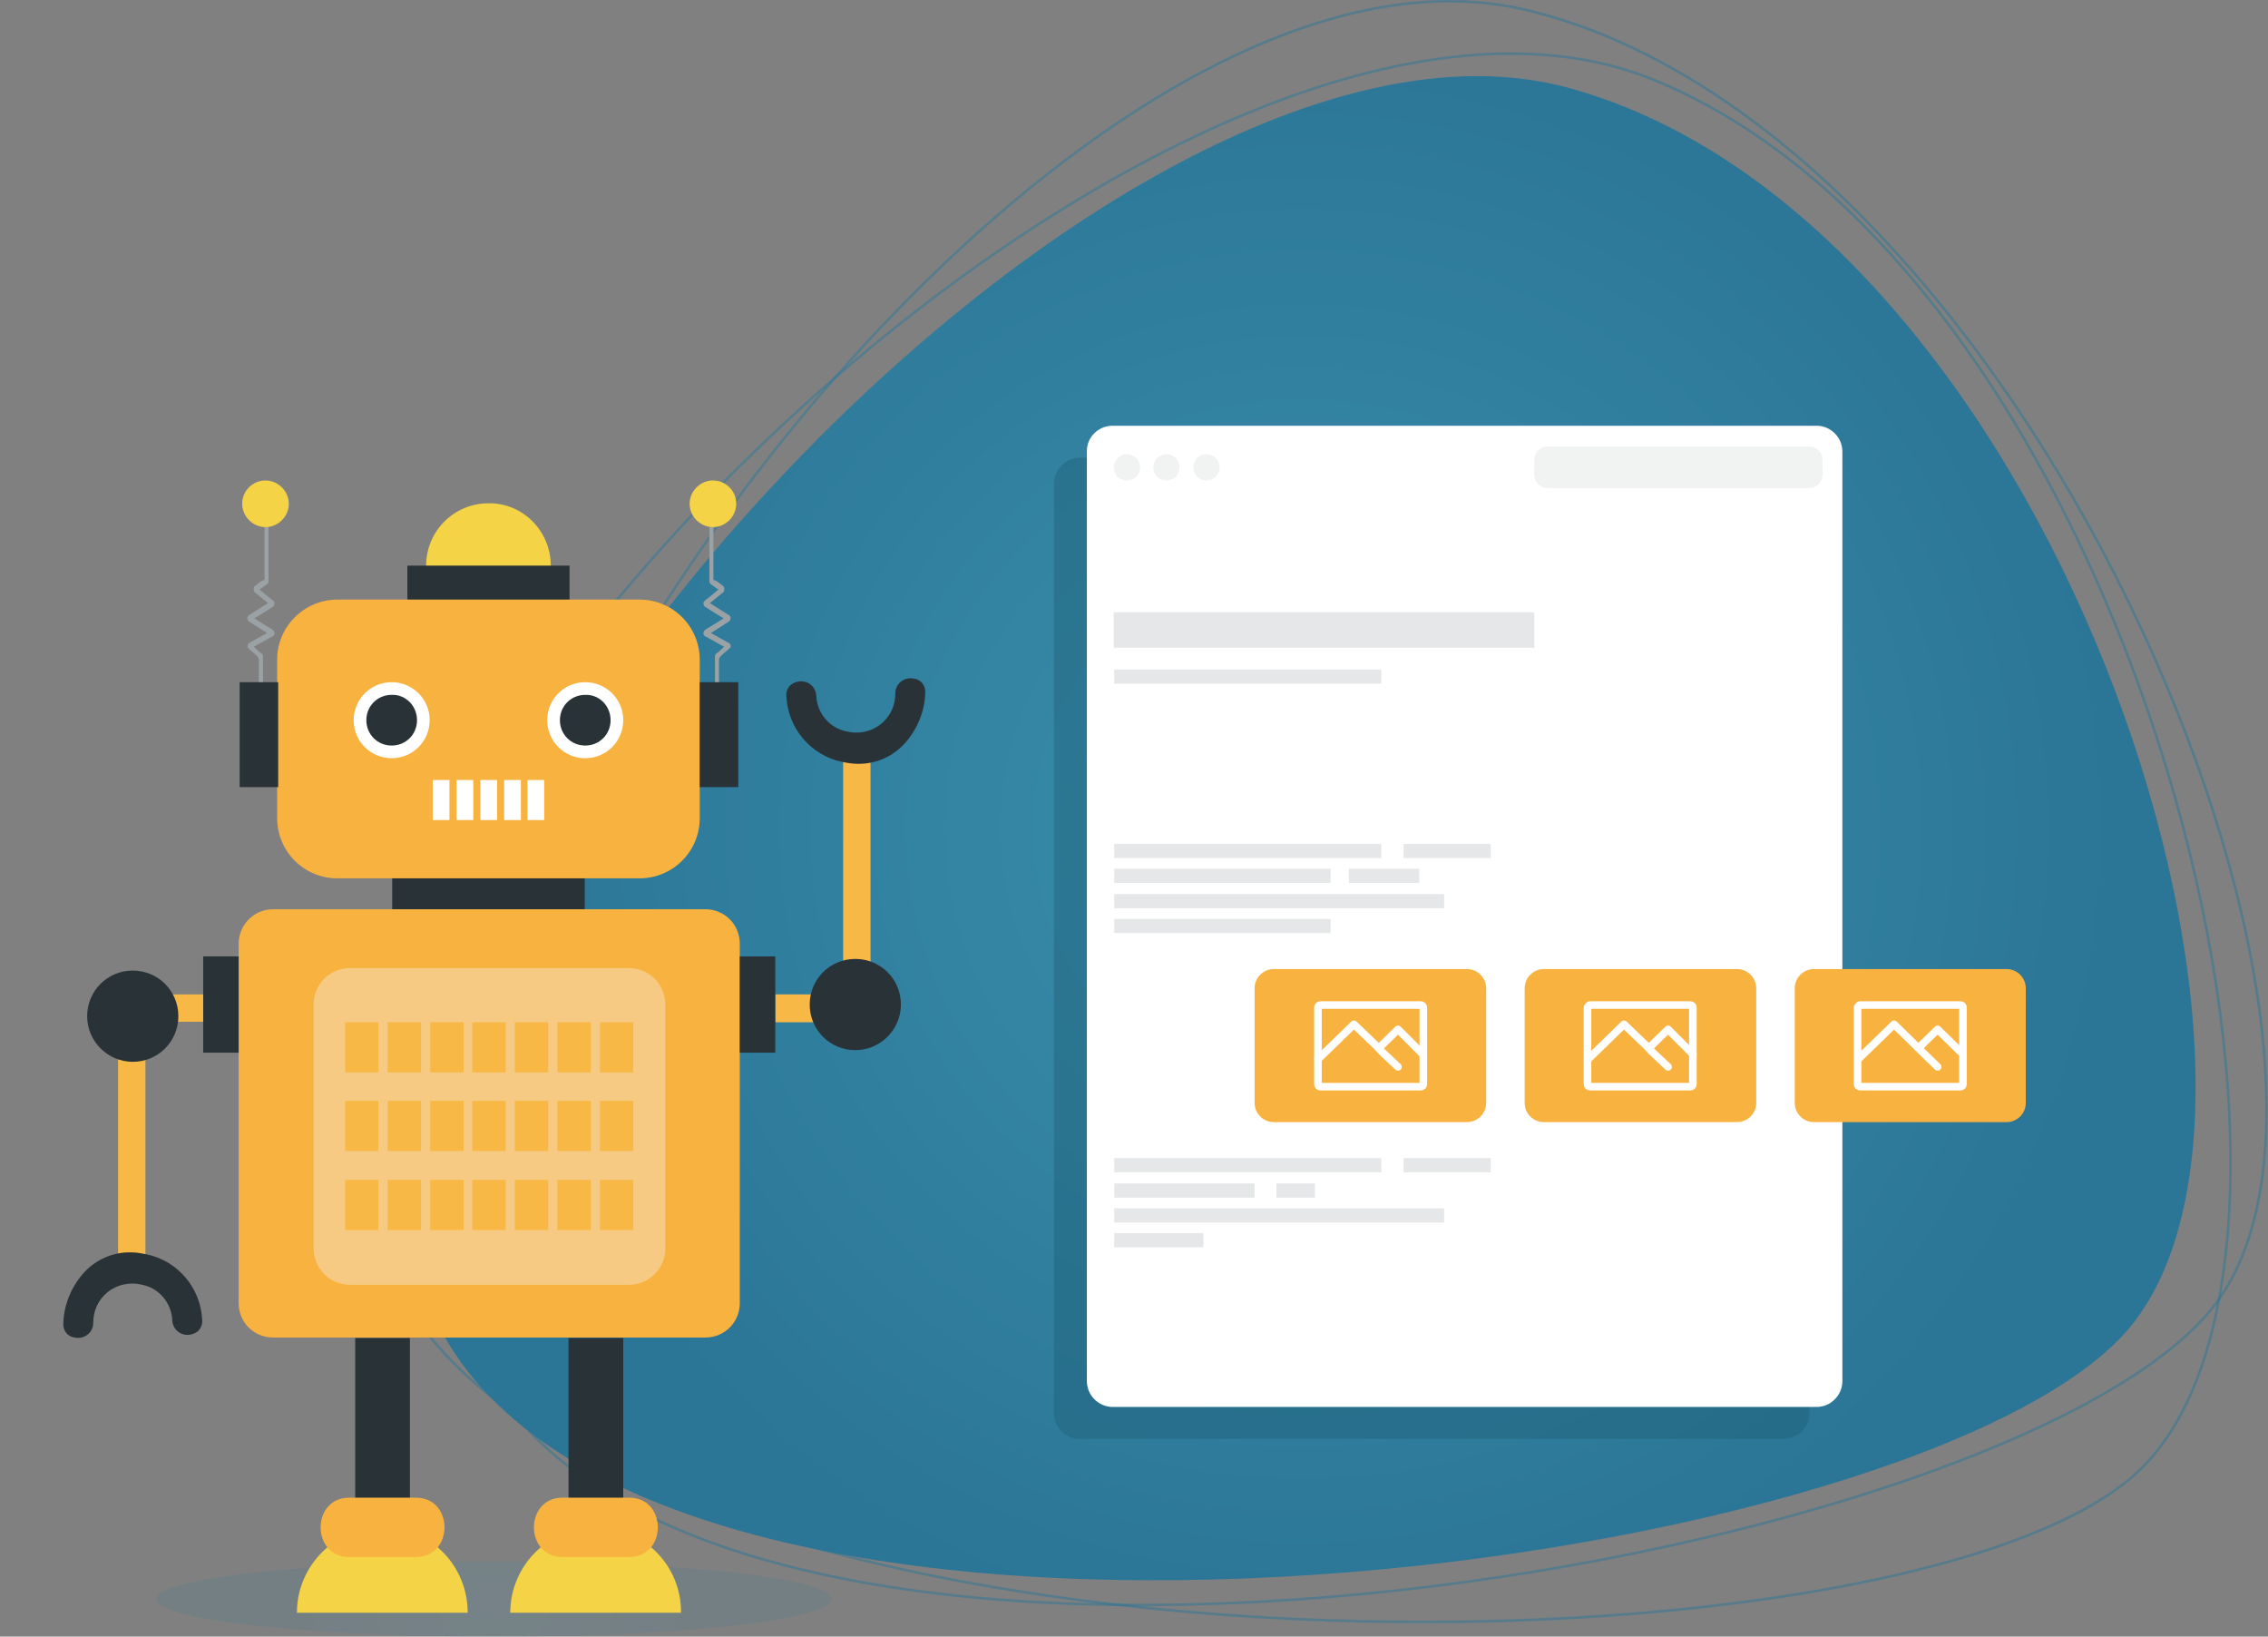 <?xml version="1.0" encoding="utf-8"?>
<!-- Generator: Adobe Illustrator 27.0.0, SVG Export Plug-In . SVG Version: 6.00 Build 0)  -->
<svg version="1.1" id="feature_auto-content" xmlns="http://www.w3.org/2000/svg" xmlns:xlink="http://www.w3.org/1999/xlink"
	 x="0px" y="0px" width="447.6px" height="322.9px" viewBox="0 0 447.6 322.9" style="enable-background:new 0 0 447.6 322.9;"
	 xml:space="preserve">
<rect x="0" y="0" width="447.6" height="322.9" fill="#808080" stroke="none"/>
<style type="text/css">
	.st0{fill:url(#SVGID_1_);}
	
		.st1{opacity:0.5;fill:none;stroke:url(#SVGID_00000052797585169645834580000010448397338396801177_);stroke-width:0.5;stroke-miterlimit:10;enable-background:new    ;}
	
		.st2{opacity:0.5;fill:none;stroke:url(#SVGID_00000090273464582044531750000016240394466901314441_);stroke-width:0.5;stroke-miterlimit:10;enable-background:new    ;}
	.st3{opacity:0.4;fill:#1C5E75;enable-background:new    ;}
	.st4{fill:#FFFFFF;}
	.st5{fill:#F1F2F2;}
	.st6{fill:#E6E7E8;}
	.st7{fill:#F8B23F;}
	.st8{fill:none;stroke:#FFFFFF;stroke-width:1.5;stroke-linecap:round;stroke-linejoin:round;}
	.st9{opacity:0.15;fill:url(#SVGID_00000088125871152239759820000003776629489532972436_);enable-background:new    ;}
	.st10{fill:#293237;}
	.st11{fill:#F4D347;}
	.st12{fill:#9AA2A5;}
	.st13{fill:#F7CA84;}
	.st14{fill:#F7B846;}
</style>
<radialGradient id="SVGID_1_" cx="257.044" cy="160.613" r="162.919" gradientTransform="matrix(1 0 0 -1 0 324)" gradientUnits="userSpaceOnUse">
	<stop  offset="0" style="stop-color:#3A8FAD"/>
	<stop  offset="1" style="stop-color:#2B7596"/>
</radialGradient>
<path class="st0" d="M309.8,17.4C405,43.7,459.7,213.8,420.5,261.7s-280.1,81-330.7,5.4S214.6-9,309.8,17.4z"/>
<radialGradient id="SVGID_00000116228156762454730950000006051920347150022846_" cx="267.716" cy="165.549" r="169.483" gradientTransform="matrix(1 0 0 -1 0 324)" gradientUnits="userSpaceOnUse">
	<stop  offset="0" style="stop-color:#3A8FAD"/>
	<stop  offset="1" style="stop-color:#2B7596"/>
</radialGradient>
<path style="opacity:0.5;fill:none;stroke:url(#SVGID_00000116228156762454730950000006051920347150022846_);stroke-width:0.5;stroke-miterlimit:10;enable-background:new    ;" d="
	M300.9,1.9c98.4,23,174.5,204.7,136.4,255.3s-283.1,94.3-337.9,19.1S202.5-21.1,300.9,1.9z"/>
<radialGradient id="SVGID_00000168803935642341459540000007351021374166216381_" cx="271.709" cy="316.499" r="169.486" gradientTransform="matrix(1.01 0.169 0.166 -0.986 -60.219 430.848)" gradientUnits="userSpaceOnUse">
	<stop  offset="0" style="stop-color:#3A8FAD"/>
	<stop  offset="1" style="stop-color:#2B7596"/>
</radialGradient>
<path style="opacity:0.5;fill:none;stroke:url(#SVGID_00000168803935642341459540000007351021374166216381_);stroke-width:0.5;stroke-miterlimit:10;enable-background:new    ;" d="
	M326.5,15.8C422,55,468.7,247,421.8,290.5s-301.6,45.3-344.5-38.1S230.9-23.5,326.5,15.8z"/>
<path class="st3" d="M213.1,90.3H352c2.8,0,5.1,2.3,5.1,5.1v183.4c0,2.8-2.3,5.1-5.1,5.1H213.1c-2.8,0-5.1-2.3-5.1-5.1V95.4
	C208.1,92.6,210.3,90.3,213.1,90.3z"/>
<path class="st4" d="M219.6,84h138.9c2.8,0,5.1,2.3,5.1,5.1v183.4c0,2.8-2.3,5.1-5.1,5.1H219.6c-2.8,0-5.1-2.3-5.1-5.1V89
	C214.5,86.2,216.8,84,219.6,84z"/>
<circle class="st5" cx="238.1" cy="92.2" r="2.6"/>
<circle class="st5" cx="230.2" cy="92.2" r="2.6"/>
<circle class="st5" cx="222.4" cy="92.2" r="2.6"/>
<path class="st5" d="M305.4,88.1h51.7c1.4,0,2.6,1.2,2.6,2.6v3c0,1.4-1.2,2.6-2.6,2.6h-51.7c-1.4,0-2.6-1.2-2.6-2.6v-3
	C302.8,89.3,303.9,88.1,305.4,88.1z"/>
<rect x="219.8" y="120.8" class="st6" width="83" height="7"/>
<rect x="219.9" y="132.1" class="st6" width="52.7" height="2.8"/>
<rect x="219.9" y="166.5" class="st6" width="52.7" height="2.8"/>
<rect x="277" y="166.5" class="st6" width="17.2" height="2.8"/>
<rect x="219.9" y="171.4" class="st6" width="42.7" height="2.8"/>
<rect x="219.9" y="181.3" class="st6" width="42.7" height="2.8"/>
<rect x="219.9" y="176.4" class="st6" width="65.1" height="2.8"/>
<rect x="266.2" y="171.4" class="st6" width="13.9" height="2.8"/>
<rect x="219.9" y="228.5" class="st6" width="52.7" height="2.8"/>
<rect x="277" y="228.5" class="st6" width="17.2" height="2.8"/>
<rect x="219.9" y="233.5" class="st6" width="27.7" height="2.8"/>
<rect x="219.9" y="243.3" class="st6" width="17.6" height="2.8"/>
<rect x="219.9" y="238.4" class="st6" width="65.1" height="2.8"/>
<rect x="251.9" y="233.5" class="st6" width="7.6" height="2.8"/>
<path class="st7" d="M251.4,191.2h38.1c2.1,0,3.8,1.7,3.8,3.8v22.6c0,2.1-1.7,3.8-3.8,3.8h-38.1c-2.1,0-3.8-1.7-3.8-3.8V195
	C247.6,192.9,249.3,191.2,251.4,191.2z"/>
<path class="st7" d="M304.7,191.2h38.1c2.1,0,3.8,1.7,3.8,3.8v22.6c0,2.1-1.7,3.8-3.8,3.8h-38.1c-2.1,0-3.8-1.7-3.8-3.8V195
	C300.9,192.9,302.6,191.2,304.7,191.2z"/>
<path class="st7" d="M358,191.2H396c2.1,0,3.8,1.7,3.8,3.8v22.6c0,2.1-1.7,3.8-3.8,3.8H358c-2.1,0-3.8-1.7-3.8-3.8V195
	C354.2,192.9,355.9,191.2,358,191.2z"/>
<path id="Rectangle-path" class="st8" d="M260.6,198.3h19.8c0.3,0,0.5,0.2,0.5,0.5v15.1c0,0.3-0.2,0.5-0.5,0.5h-19.8
	c-0.3,0-0.5-0.2-0.5-0.5v-15.1C260.1,198.5,260.3,198.3,260.6,198.3z"/>
<polyline id="Shape" class="st8" points="275.9,210.5 272.6,207.4 272.1,206.8 267.2,202.1 260.1,209 "/>
<polyline id="Shape-2" class="st8" points="272.1,206.8 275.9,203.1 280.8,208 "/>
<path id="Rectangle-path-2" class="st8" d="M313.8,198.3h19.8c0.3,0,0.5,0.2,0.5,0.5v15.1c0,0.3-0.2,0.5-0.5,0.5h-19.8
	c-0.3,0-0.5-0.2-0.5-0.5v-15.1C313.4,198.5,313.6,198.3,313.8,198.3z"/>
<polyline id="Shape-3" class="st8" points="329.2,210.5 325.9,207.4 325.4,206.8 320.5,202.1 313.4,209 "/>
<polyline id="Shape-4" class="st8" points="325.4,206.8 329.2,203.1 334.1,208 "/>
<path id="Rectangle-path-3" class="st8" d="M367.1,198.3h19.8c0.3,0,0.5,0.2,0.5,0.5v15.1c0,0.3-0.2,0.5-0.5,0.5h-19.8
	c-0.3,0-0.5-0.2-0.5-0.5v-15.1C366.7,198.5,366.9,198.3,367.1,198.3z"/>
<polyline id="Shape-5" class="st8" points="382.4,210.5 379.2,207.4 378.6,206.8 373.8,202.1 366.7,209 "/>
<polyline id="Shape-6" class="st8" points="378.6,206.8 382.4,203.1 387.4,208 "/>
<g>
	
		<radialGradient id="SVGID_00000047774922770370535840000006297481614503640705_" cx="-5.775" cy="8.502" r="38.485" gradientTransform="matrix(1.235 0 0 -1 104.66 324)" gradientUnits="userSpaceOnUse">
		<stop  offset="0" style="stop-color:#3A8FAD"/>
		<stop  offset="1" style="stop-color:#2B7596"/>
	</radialGradient>
	
		<ellipse style="opacity:0.15;fill:url(#SVGID_00000047774922770370535840000006297481614503640705_);enable-background:new    ;" cx="97.5" cy="315.5" rx="66.6" ry="7.4"/>
	<rect x="77.4" y="172.5" class="st10" width="38" height="8"/>
	<path class="st11" d="M108.7,111.6c0,6.8-5.5,12.3-12.3,12.3c-6.8,0-12.3-5.5-12.3-12.3c0-6.8,5.5-12.3,12.3-12.3c0,0,0,0,0,0
		C103.2,99.2,108.7,104.8,108.7,111.6z"/>
	<rect x="80.4" y="111.6" class="st10" width="32" height="7.3"/>
	<path class="st7" d="M66.6,118.3h59.6c6.6,0,11.9,5.3,11.9,11.9v31.2c0,6.6-5.3,11.9-11.9,11.9H66.6c-6.6,0-11.9-5.3-11.9-11.9l0,0
		v-31.3C54.7,123.7,60,118.3,66.6,118.3z"/>
	<path class="st4" d="M123,142.1c0,4.1-3.3,7.5-7.5,7.5c-4.1,0-7.5-3.3-7.5-7.5c0-4.1,3.3-7.5,7.5-7.5c0,0,0,0,0,0
		C119.6,134.6,123,137.9,123,142.1z"/>
	<path class="st10" d="M120.5,142.1c0,2.8-2.2,5-5,5s-5-2.2-5-5c0-2.8,2.2-5,5-5c0,0,0,0,0,0C118.3,137,120.5,139.3,120.5,142.1z"/>
	<path class="st4" d="M84.8,142.1c0,4.1-3.3,7.5-7.5,7.5c-4.1,0-7.5-3.3-7.5-7.5c0-4.1,3.3-7.5,7.5-7.5c0,0,0,0,0,0
		C81.4,134.6,84.8,137.9,84.8,142.1z"/>
	<path class="st10" d="M82.3,142.1c0,2.8-2.2,5-5,5s-5-2.2-5-5c0-2.8,2.2-5,5-5C80.1,137,82.3,139.3,82.3,142.1z"/>
	<rect x="85.4" y="153.9" class="st4" width="3.3" height="7.9"/>
	<rect x="90.1" y="153.9" class="st4" width="3.3" height="7.9"/>
	<rect x="94.8" y="153.9" class="st4" width="3.3" height="7.9"/>
	<rect x="99.5" y="153.9" class="st4" width="3.3" height="7.9"/>
	<rect x="104.1" y="153.9" class="st4" width="3.3" height="7.9"/>
	<path class="st12" d="M143.9,126.9c-1.2-0.7-2.4-1.3-3.6-2c1.2-0.8,2.4-1.5,3.6-2.3c0.3-0.3,0.4-0.8,0.1-1.1c0,0,0,0-0.1-0.1
		c-1.3-0.8-2.5-1.6-3.8-2.4c0.9-0.7,1.8-1.5,2.7-2.2c0.2-0.3,0.2-0.8,0-1.1c-0.4-0.3-2-1.7-2-1.1v-14.3c0-0.8-0.8-0.8-0.8,0v14.4
		c0,0.2,0.1,0.4,0.2,0.5c0.4,0.3,0.7,0.5,1.1,0.8c0.1,0.1,0.3,0.2,0.5,0.3c-0.9,0.8-1.8,1.5-2.8,2.3c-0.3,0.3-0.2,0.8,0.1,1.1
		c1.2,0.8,2.4,1.5,3.7,2.3c-1.2,0.8-2.4,1.5-3.7,2.3c-0.3,0.3-0.4,0.8-0.1,1.1c0,0,0,0,0.1,0.1c1.3,0.7,2.5,1.4,3.8,2.1
		c-0.5,0.5-1,1-1.6,1.4c-0.1,0.1-0.2,0.3-0.2,0.5v6c0,0.8,0.8,0.8,0.8,0v-5.4c0-0.6,1.4-1.5,2.1-2.2
		C144.3,127.7,144.3,127.2,143.9,126.9z"/>
	<path class="st11" d="M145.3,99.4c0,2.5-2.1,4.6-4.6,4.6c-2.5,0-4.6-2.1-4.6-4.6c0-2.5,2.1-4.6,4.6-4.6c0,0,0,0,0,0
		C143.2,94.8,145.3,96.8,145.3,99.4C145.3,99.4,145.3,99.4,145.3,99.4z"/>
	<rect x="138.1" y="134.6" class="st10" width="7.6" height="20.7"/>
	<path class="st12" d="M49.1,126.9c1.2-0.7,2.4-1.3,3.6-2c-1.2-0.8-2.4-1.5-3.6-2.3c-0.3-0.3-0.4-0.8-0.1-1.1c0,0,0,0,0.1-0.1
		c1.3-0.8,2.5-1.6,3.8-2.4l-2.7-2.2c-0.2-0.3-0.2-0.8,0-1.1c0.4-0.3,2-1.7,2-1.1v-14.3c0-0.8,0.8-0.8,0.8,0v14.4
		c0,0.2-0.1,0.4-0.2,0.5c-0.4,0.3-0.7,0.5-1.1,0.8c-0.1,0.1-0.3,0.2-0.5,0.3c0.9,0.8,1.8,1.5,2.8,2.3c0.3,0.3,0.2,0.8-0.1,1.1
		c-1.2,0.8-2.4,1.5-3.7,2.3c1.2,0.8,2.4,1.5,3.7,2.3c0.3,0.3,0.4,0.8,0.1,1.1c0,0,0,0-0.1,0.1c-1.3,0.7-2.5,1.4-3.8,2.1
		c0.5,0.5,1,1,1.6,1.4c0.1,0.1,0.2,0.3,0.2,0.5v6c0,0.8-0.8,0.8-0.8,0v-5.4c0-0.6-1.4-1.5-2.1-2.2C48.8,127.7,48.8,127.2,49.1,126.9
		z"/>
	<path class="st11" d="M47.8,99.4c0,2.5,2.1,4.6,4.6,4.6c2.5,0,4.6-2.1,4.6-4.6c0-2.5-2.1-4.6-4.6-4.6
		C49.9,94.8,47.8,96.8,47.8,99.4z"/>
	<rect x="47.3" y="134.6" class="st10" width="7.6" height="20.7"/>
	<path class="st7" d="M53.9,179.4h85.3c3.8,0,6.8,3,6.8,6.8v70.9c0,3.8-3,6.8-6.8,6.8H53.9c-3.8,0-6.8-3-6.8-6.8v-70.9
		C47.1,182.5,50.1,179.4,53.9,179.4z"/>
	<path class="st13" d="M69.1,191h55c4,0,7.2,3.2,7.2,7.2v48.1c0,4-3.2,7.2-7.2,7.2h-55c-4,0-7.2-3.2-7.2-7.2v-48.1
		C61.9,194.2,65.1,191,69.1,191z"/>
	<rect x="118.4" y="217.2" class="st14" width="6.6" height="9.9"/>
	<rect x="110" y="217.2" class="st14" width="6.6" height="9.9"/>
	<rect x="101.6" y="217.2" class="st14" width="6.6" height="9.9"/>
	<rect x="93.2" y="217.2" class="st14" width="6.6" height="9.9"/>
	<rect x="84.9" y="217.2" class="st14" width="6.6" height="9.9"/>
	<rect x="76.5" y="217.2" class="st14" width="6.6" height="9.9"/>
	<rect x="68.1" y="217.2" class="st14" width="6.6" height="9.9"/>
	<rect x="118.4" y="201.7" class="st14" width="6.6" height="9.9"/>
	<rect x="110" y="201.7" class="st14" width="6.6" height="9.9"/>
	<rect x="101.6" y="201.7" class="st14" width="6.6" height="9.9"/>
	<rect x="93.2" y="201.7" class="st14" width="6.6" height="9.9"/>
	<rect x="84.9" y="201.7" class="st14" width="6.6" height="9.9"/>
	<rect x="76.5" y="201.7" class="st14" width="6.6" height="9.9"/>
	<rect x="68.1" y="201.7" class="st14" width="6.6" height="9.9"/>
	<rect x="118.4" y="232.8" class="st14" width="6.6" height="9.9"/>
	<rect x="110" y="232.8" class="st14" width="6.6" height="9.9"/>
	<rect x="101.6" y="232.8" class="st14" width="6.6" height="9.9"/>
	<rect x="93.2" y="232.8" class="st14" width="6.6" height="9.9"/>
	<rect x="84.9" y="232.8" class="st14" width="6.6" height="9.9"/>
	<rect x="76.5" y="232.8" class="st14" width="6.6" height="9.9"/>
	<rect x="68.1" y="232.8" class="st14" width="6.6" height="9.9"/>
	<polygon class="st14" points="171.8,146.3 166.4,146.3 166.4,196.2 153,196.2 153,201.7 171.8,201.7 	"/>
	<path class="st10" d="M155.2,137.4c0.3,6.3,4.8,11.6,10.9,12.9c1,0.2,2,0.4,3.1,0.4c3.7,0.1,7.2-1.5,9.6-4.3
		c2.3-2.7,3.7-6.1,3.8-9.7c0.1-1.4-0.8-2.6-2.2-2.8c-0.9-0.2-1.9,0-2.6,0.6c-0.7,0.5-1.1,1.4-1.1,2.3c0,2.4-1,4.6-2.9,6.1
		c-1.9,1.5-4.4,2-6.8,1.4c-3.4-0.7-5.8-3.7-5.9-7.1c-0.1-1.3-1-2.4-2.3-2.7c-0.9-0.2-1.9,0-2.7,0.6
		C155.4,135.7,155.1,136.5,155.2,137.4z"/>
	<path class="st10" d="M168.8,207.2c-5,0-9-4-9-9c0-5,4-9,9-9c5,0,9,4,9,9C177.8,203.1,173.8,207.2,168.8,207.2
		C168.8,207.2,168.8,207.2,168.8,207.2z"/>
	<rect x="146" y="188.7" class="st10" width="7" height="19"/>
	<polygon class="st14" points="23.3,251.5 28.7,251.5 28.7,201.6 41.1,201.6 41.1,196.2 23.3,196.2 	"/>
	<path class="st10" d="M39.9,260.4c-0.3-6.3-4.8-11.6-10.9-12.9c-1-0.2-2-0.4-3.1-0.4c-3.7-0.1-7.2,1.5-9.6,4.3
		c-2.3,2.7-3.7,6.1-3.8,9.7c-0.1,1.4,0.8,2.6,2.2,2.8c0.9,0.2,1.9,0,2.6-0.6c0.7-0.5,1.1-1.4,1.1-2.3c0-2.4,1-4.6,2.9-6.1
		c1.9-1.5,4.4-2,6.8-1.4c3.4,0.7,5.8,3.7,5.9,7.1c0.1,1.3,1,2.4,2.3,2.7c0.9,0.2,1.9,0,2.7-0.6C39.6,262.2,40,261.3,39.9,260.4z"/>
	<path class="st10" d="M26.2,209.5c5,0,9-4,9-9c0-5-4-9-9-9c-5,0-9,4-9,9C17.2,205.5,21.3,209.5,26.2,209.5
		C26.2,209.5,26.2,209.5,26.2,209.5z"/>
	<rect x="40.1" y="188.7" class="st10" width="7" height="19"/>
	<rect x="70.1" y="264" class="st10" width="10.8" height="39.7"/>
	<path class="st11" d="M75.5,301.3c-9.3,0-16.9,7.6-16.9,16.9c0,0,0,0,0,0h33.7C92.3,308.8,84.8,301.3,75.5,301.3z"/>
	<path class="st7" d="M68.9,307.2h13.2c7.5,0,7.5-11.7,0-11.7H68.9C61.4,295.5,61.4,307.2,68.9,307.2z"/>
	<rect x="112.2" y="264" class="st10" width="10.8" height="39.7"/>
	<path class="st11" d="M117.6,301.3c-9.3,0-16.9,7.6-16.9,16.9c0,0,0,0,0,0h33.7C134.5,308.8,126.9,301.3,117.6,301.3z"/>
	<path class="st7" d="M111,307.2h13.2c7.5,0,7.5-11.7,0-11.7H111C103.5,295.5,103.5,307.2,111,307.2z"/>
</g>
</svg>
